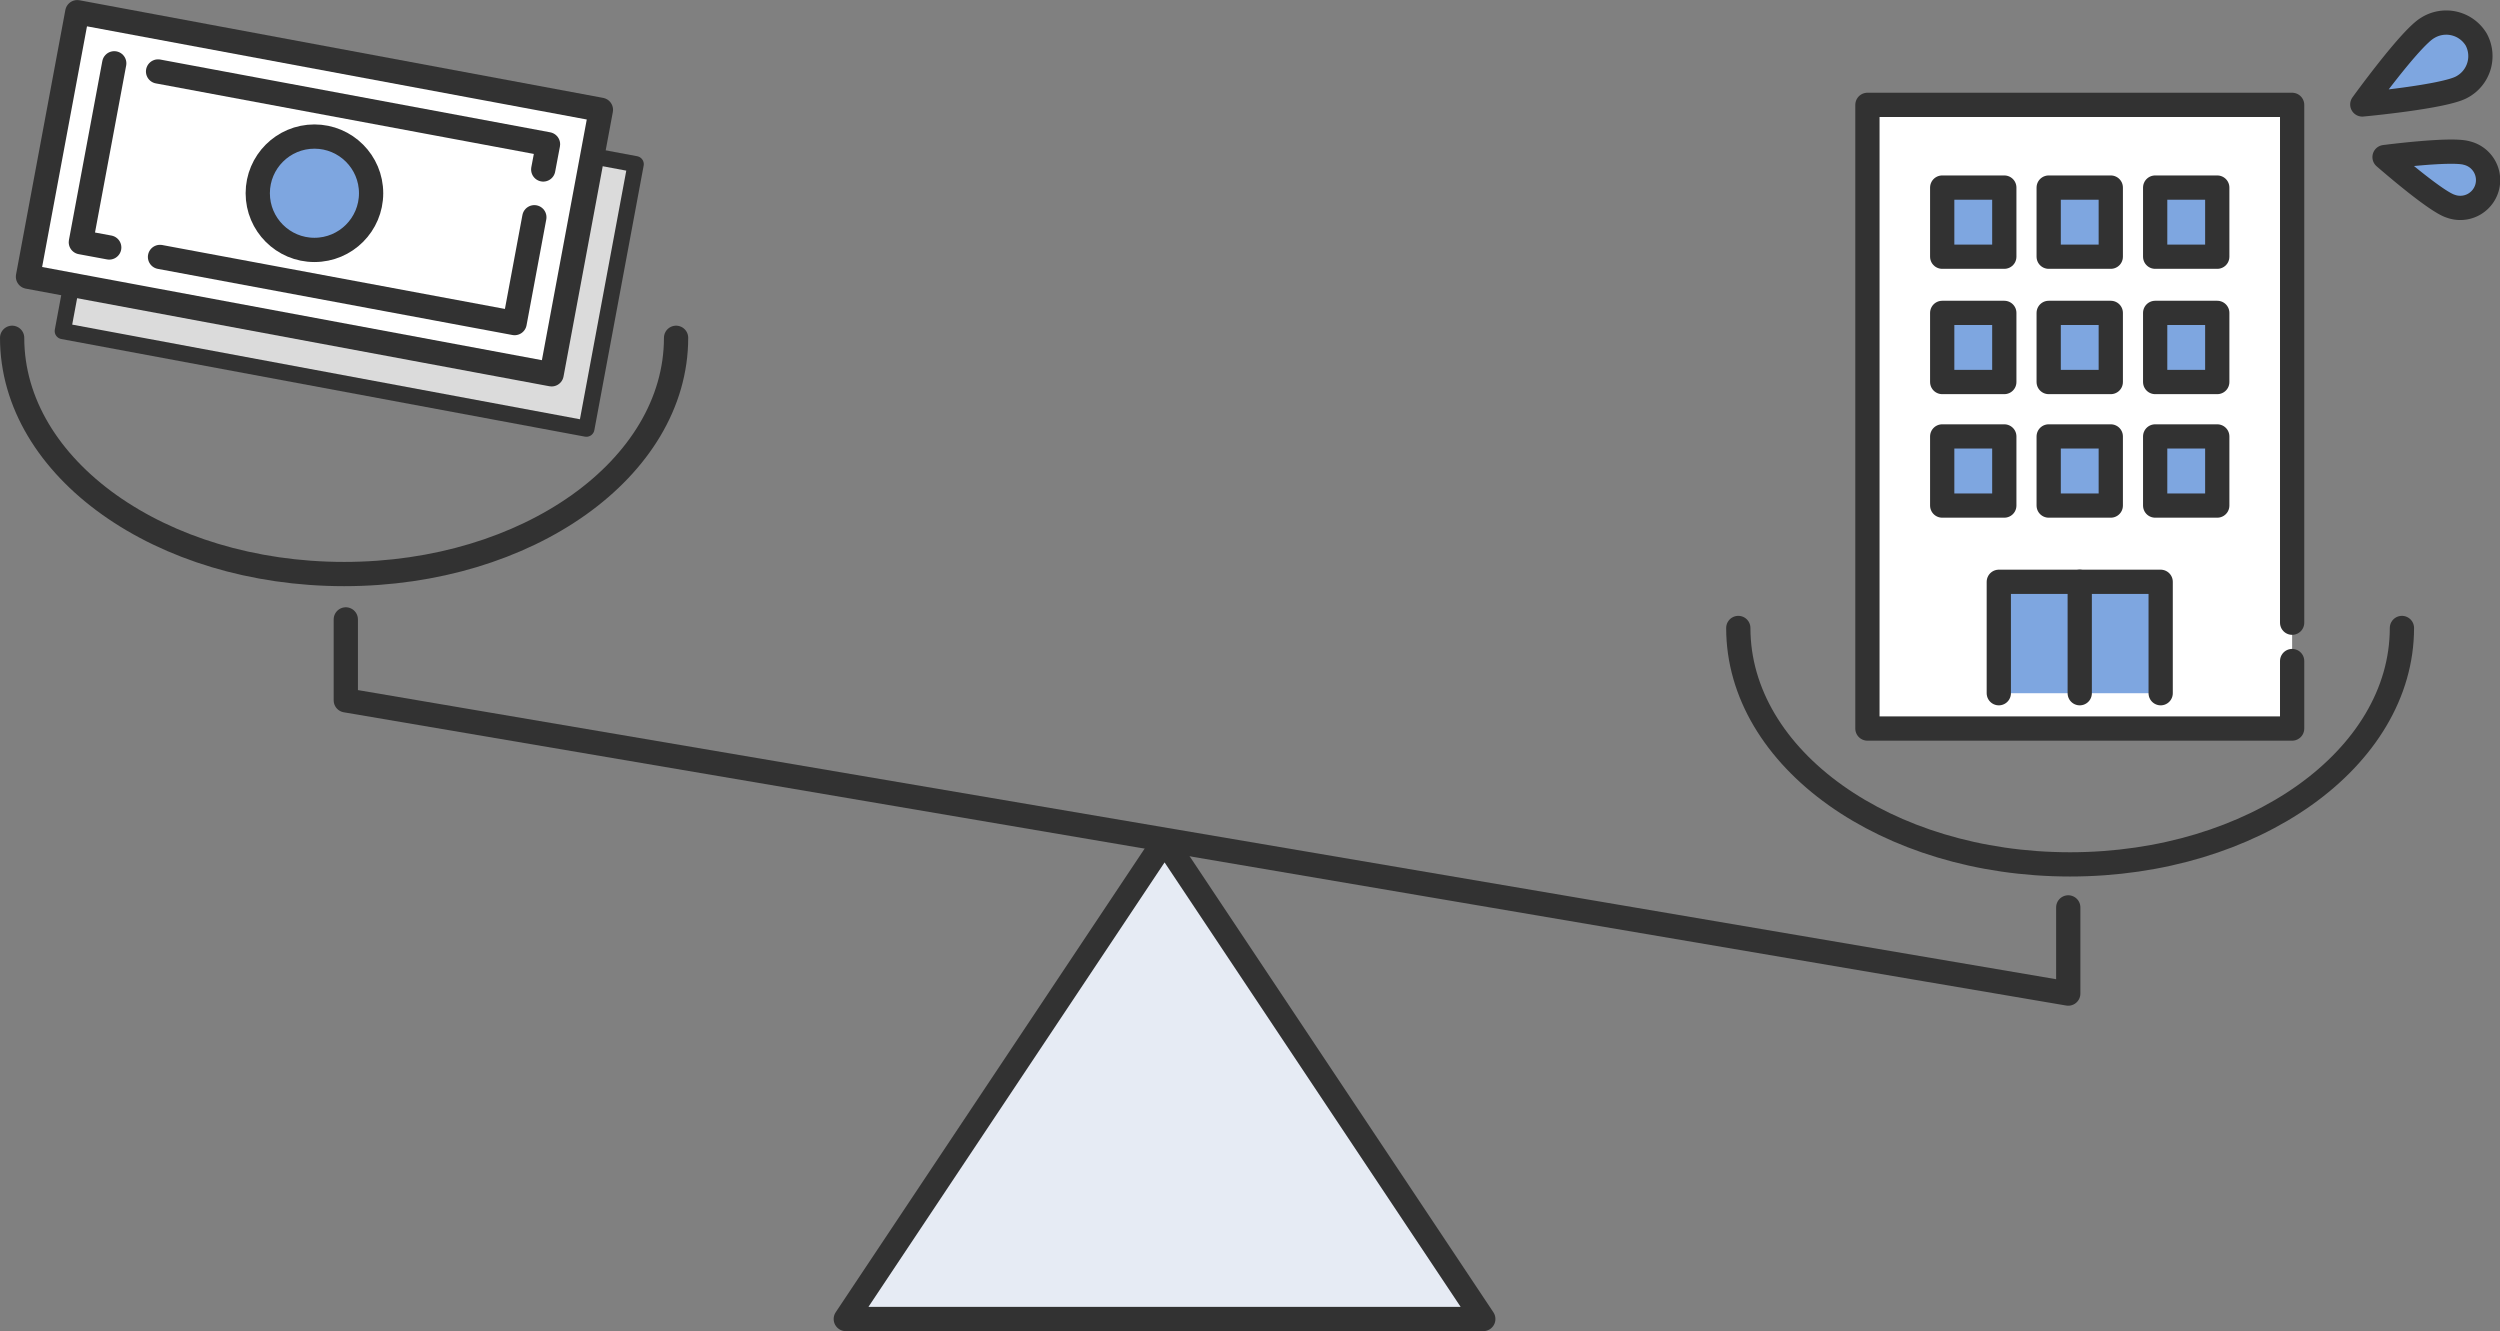<svg xmlns="http://www.w3.org/2000/svg" viewBox="0 0 309.21 164.64"><rect x="0" y="0" width="309.21" height="164.64" fill="#808080" stroke="none"/><defs><style>.cls-1{fill:#dbdbdb;stroke-width:2px;}.cls-1,.cls-2,.cls-3,.cls-4,.cls-5{stroke:#323232;stroke-linecap:round;stroke-linejoin:round;}.cls-2{fill:none;}.cls-2,.cls-3,.cls-4,.cls-5{stroke-width:3px;}.cls-3{fill:#e6ebf4;}.cls-4{fill:#fff;}.cls-5{fill:#7ea6e0;}</style></defs><g id="レイヤー_2" data-name="レイヤー 2"><g id="イラスト"><rect class="cls-1" x="10.25" y="13.99" width="65.88" height="33.28" transform="translate(6.35 -7.4) rotate(10.56)"/><polyline class="cls-2" points="42.77 76.61 42.77 86.62 255.81 122.89 255.81 112.23"/><polygon class="cls-3" points="144.04 103.96 104.61 163.14 183.46 163.14 144.04 103.96"/><path class="cls-2" d="M83.62,41.78C83.62,57.92,65.24,71,42.56,71S1.5,57.92,1.5,41.78"/><path class="cls-2" d="M297.08,77.67c0,16.15-18.38,29.24-41.06,29.24S215,93.82,215,77.67"/><polyline class="cls-4" points="283.5 81.76 283.5 90.11 230.97 90.11 230.97 12.97 283.5 12.97 283.5 77.02"/><rect class="cls-5" x="240.22" y="23.2" width="7.68" height="8.55"/><rect class="cls-5" x="253.39" y="23.2" width="7.68" height="8.55"/><rect class="cls-5" x="266.56" y="23.2" width="7.68" height="8.55"/><rect class="cls-5" x="240.22" y="38.7" width="7.68" height="8.55"/><rect class="cls-5" x="253.39" y="38.7" width="7.68" height="8.55"/><rect class="cls-5" x="266.56" y="38.7" width="7.68" height="8.55"/><rect class="cls-5" x="240.22" y="53.98" width="7.68" height="8.55"/><rect class="cls-5" x="253.39" y="53.98" width="7.68" height="8.55"/><rect class="cls-5" x="266.56" y="53.98" width="7.68" height="8.55"/><polyline class="cls-5" points="247.22 85.74 247.22 71.96 267.24 71.96 267.24 85.74"/><line class="cls-2" x1="257.23" y1="71.96" x2="257.23" y2="85.74"/><rect class="cls-4" x="5.95" y="7.26" width="65.88" height="33.28" transform="translate(5.04 -6.72) rotate(10.56)"/><polyline class="cls-4" points="13.51 30.61 10 29.96 14.13 7.83"/><polyline class="cls-4" points="66.09 26.87 63.65 39.96 19.79 31.78"/><polyline class="cls-4" points="19.55 8.84 67.78 17.84 67.19 20.96"/><circle class="cls-5" cx="38.89" cy="23.9" r="7.01"/><path class="cls-5" d="M300.28,3.44a4.33,4.33,0,0,1,6,1.47,4.33,4.33,0,0,1-1.78,5.85c-2.14,1.22-12.32,2.16-12.32,2.16S298.15,4.65,300.28,3.44Z"/><path class="cls-5" d="M305.1,18.93a3.44,3.44,0,1,1-2,6.57c-1.91-.59-8.17-6.07-8.17-6.07S303.19,18.35,305.1,18.93Z"/></g></g></svg>